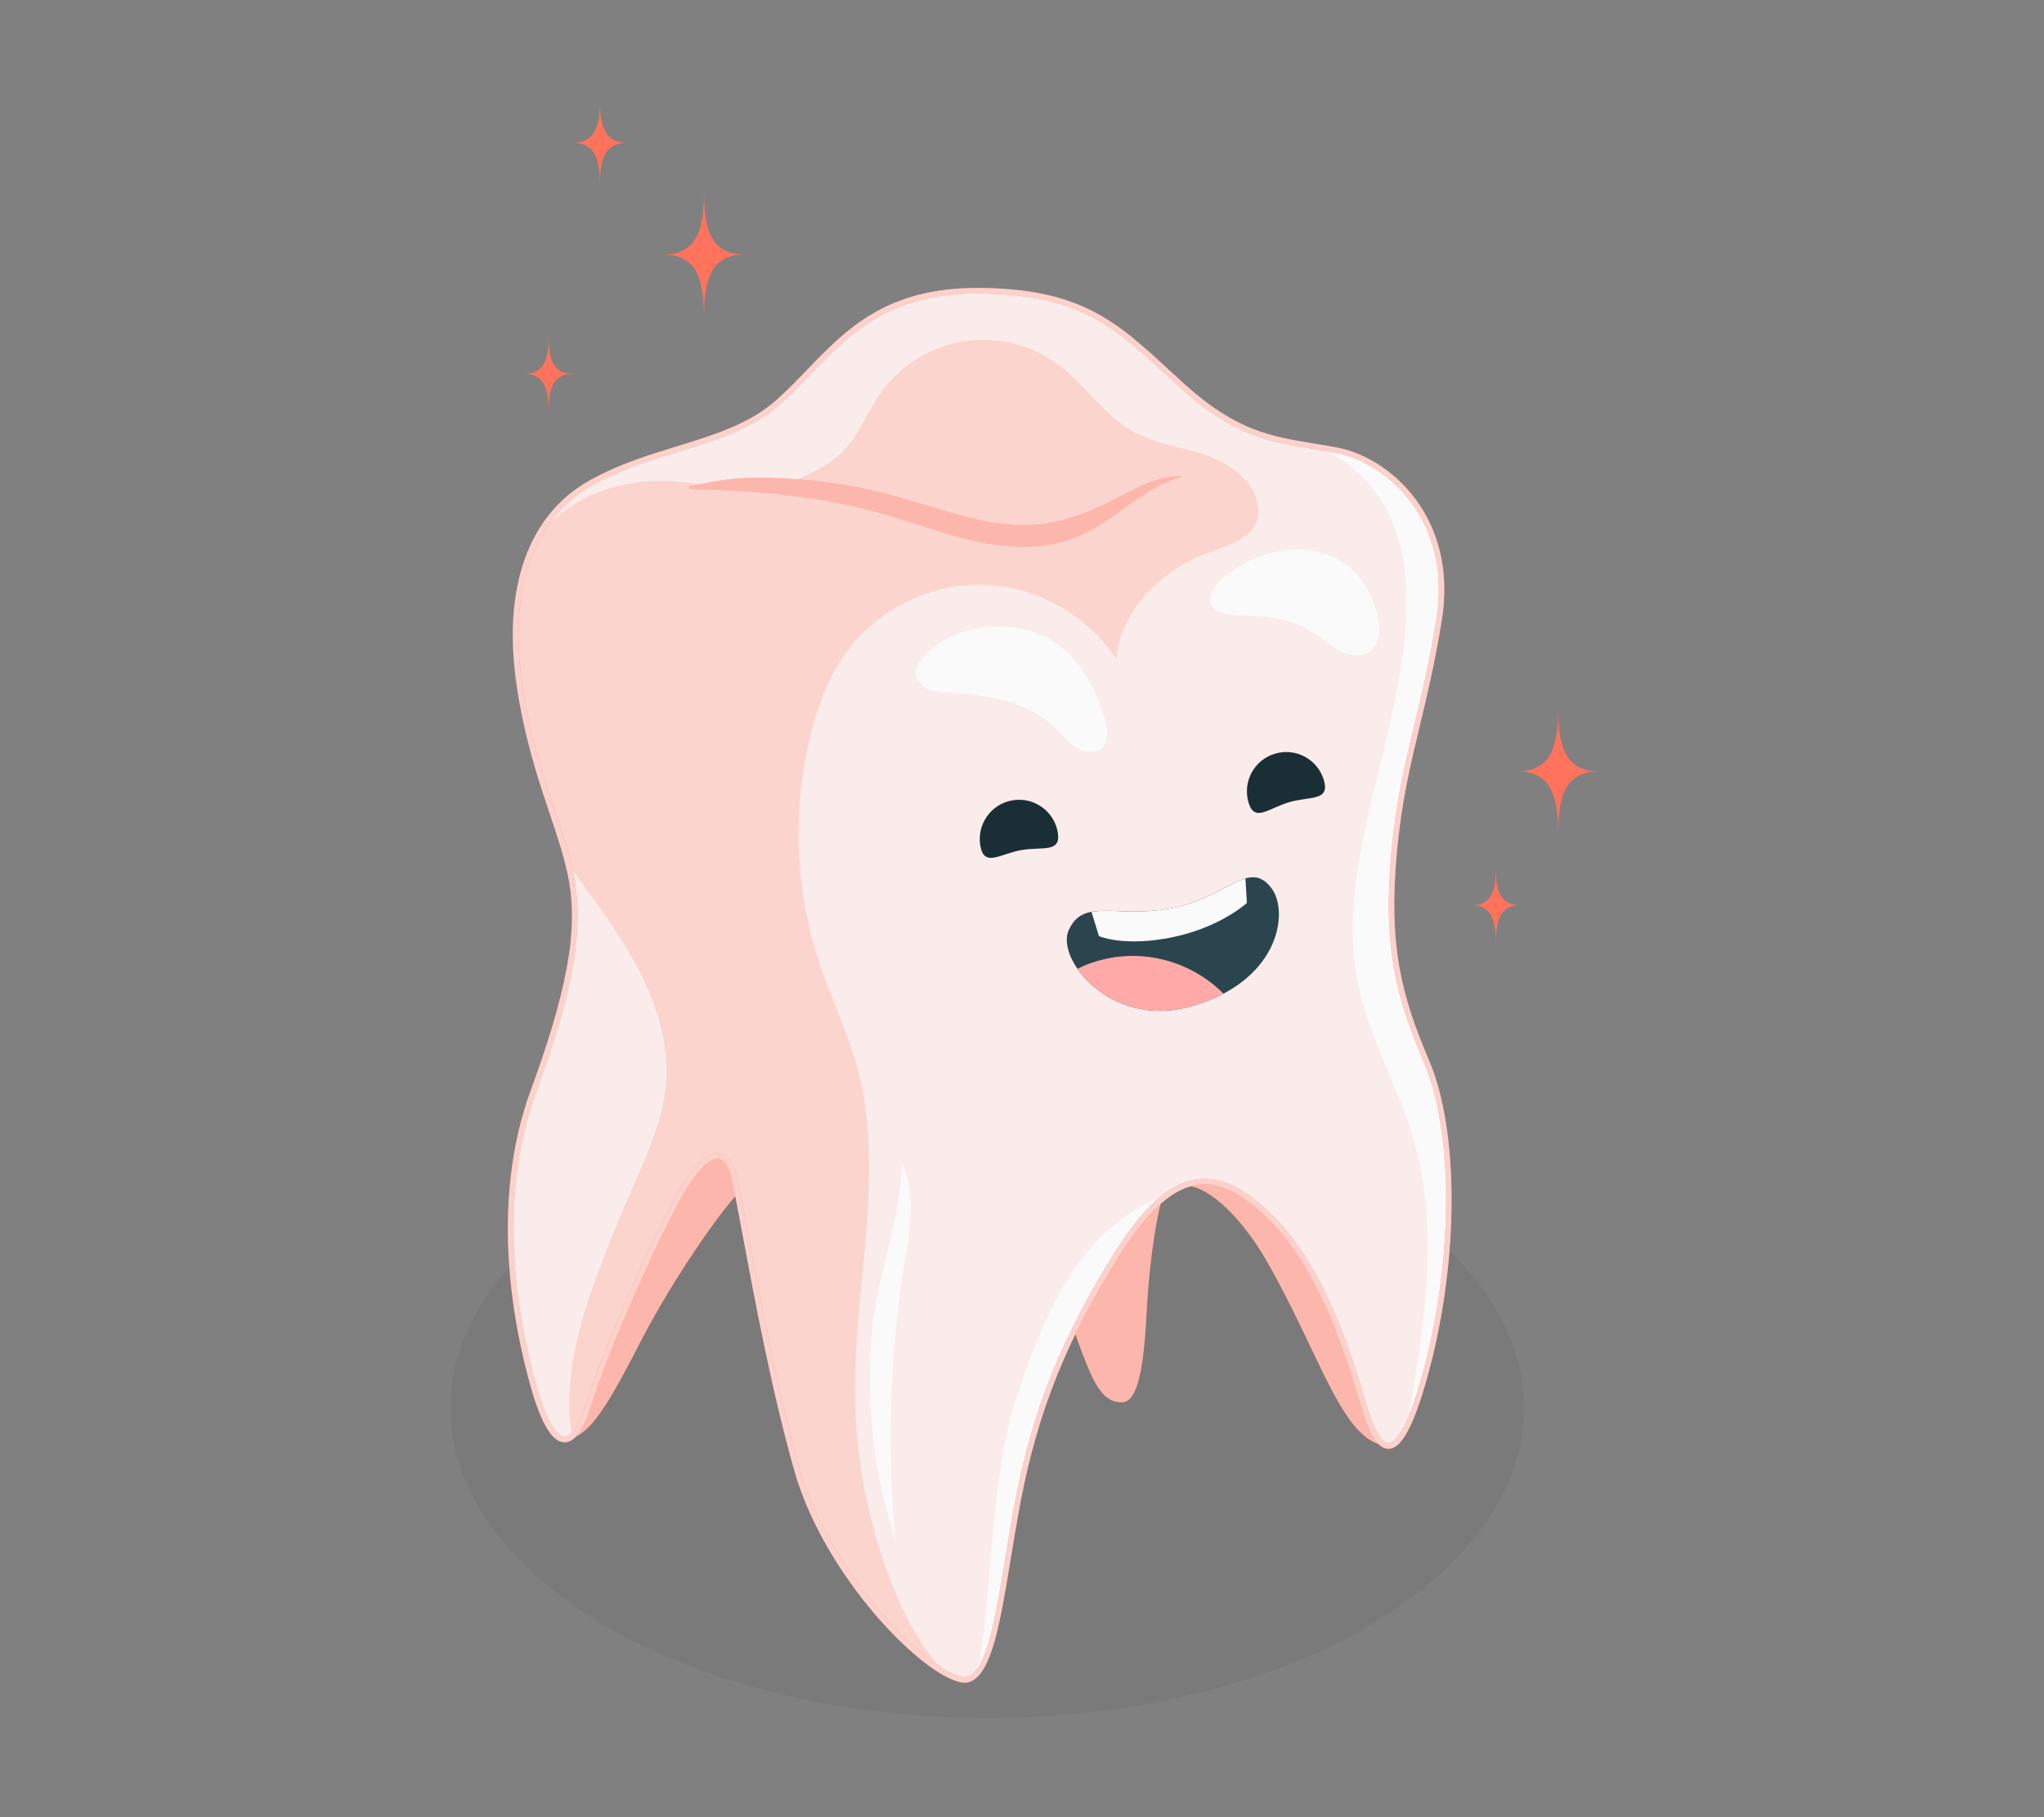 <?xml version="1.0" encoding="UTF-8"?>
<svg id="Layer_2" data-name="Layer 2" xmlns="http://www.w3.org/2000/svg" viewBox="0 0 540 480">
  <rect x="0" y="0" width="540" height="480" fill="#808080" stroke="none"/>
  <defs>
    <style>
      .cls-1 {
        opacity: .7;
      }

      .cls-2, .cls-3, .cls-4, .cls-5, .cls-6, .cls-7, .cls-8, .cls-9, .cls-10 {
        stroke-width: 0px;
      }

      .cls-2, .cls-10 {
        fill: #ff735d;
      }

      .cls-11 {
        opacity: .5;
      }

      .cls-3 {
        opacity: .9;
      }

      .cls-3, .cls-8 {
        fill: #fafafa;
      }

      .cls-4 {
        opacity: .05;
      }

      .cls-5 {
        fill: #2b454e;
      }

      .cls-6 {
        fill: none;
      }

      .cls-7 {
        fill: #1a2e35;
      }

      .cls-9 {
        fill: #ffaaa8;
      }

      .cls-10 {
        opacity: .2;
      }
    </style>
  </defs>
  <g id="Layer_2-2" data-name="Layer 2">
    <g>
      <rect class="cls-6" width="540" height="480"/>
      <g>
        <ellipse id="Shadow" class="cls-4" cx="260.8" cy="371.92" rx="141.8" ry="81.87"/>
        <g id="Tooth">
          <g id="Tooth-2" data-name="Tooth">
            <g>
              <path class="cls-2" d="m367.12,381.92c-12.31,0-17.95-23.69-32.7-49.23-5.57-9.65-14.53-19.6-21.55-19.54,0,0-4.85.57-5.62,2.62s-3.35,12.65-4.38,31.76c-.7,12.99-2.13,22.88-6.49,22.88-6.77,0-8.74-8.24-16.44-29.78-10.33-28.9-28.46-40.9-50.57-40.9s-32.36,11.65-42.1,25.26c-3.91,5.47-11.69,17.13-17.65,28.66-8.2,15.84-13.83,26.56-20.41,26.56,0,0-8.84-44.07,3.46-78.29,12.3-34.22,54.21-47.17,97.28-47.17s117.17,23.36,117.17,127.16Z"/>
              <g class="cls-11">
                <path class="cls-8" d="m367.12,381.92c-12.31,0-17.95-23.69-32.7-49.23-5.57-9.65-14.53-19.6-21.55-19.54,0,0-4.85.57-5.62,2.62s-3.35,12.65-4.38,31.76c-.7,12.99-2.13,22.88-6.49,22.88-6.77,0-8.74-8.24-16.44-29.78-10.33-28.9-28.46-40.9-50.57-40.9s-32.36,11.65-42.1,25.26c-3.91,5.47-11.69,17.13-17.65,28.66-8.2,15.84-13.83,26.56-20.41,26.56,0,0-8.84-44.07,3.46-78.29,12.3-34.22,54.21-47.17,97.28-47.17s117.17,23.36,117.17,127.16Z"/>
              </g>
            </g>
            <path class="cls-2" d="m258.14,76.79c29.94,0,38.34,10.83,54.54,25.41,16.2,14.58,26.46,14.04,40.5,16.74,14.04,2.7,31.32,18.47,27,44.87-4.32,26.41-9.72,37.79-11.88,61.53-2.16,23.74.9,37.09,8.55,54.99,7.65,17.89,8.16,50.96,0,81.54-8.16,30.57-13.41,19.39-16.11,10.81-2.7-8.57-9.73-35.38-24.3-50.33-14.58-14.95-26.46-14.67-41.04,8.41-14.58,23.08-22.14,42.95-26.46,65.69-4.32,22.74-5.94,44.48-12.96,47.11s-36.72-24.89-45.36-55.14c-8.64-30.25-14.58-69.43-16.74-77.65-2.16-8.22-7.56-7.74-15.12,6.33-7.56,14.07-18.9,40.01-23.22,53.77-4.32,13.76-9.72,12.47-14.58-4.7-4.86-17.18-10.8-48.68,0-78.02,10.8-29.34,12.42-44.65,9.72-57.52-2.7-12.87-10.26-27.48-13.5-50.14-3.24-22.67,1.62-43.19,18.9-52.91,17.28-9.72,36.68-9.97,49.47-21.31,14.01-12.41,22.66-29.48,52.59-29.48Z"/>
            <path class="cls-3" d="m258.14,76.79c29.94,0,38.34,10.83,54.54,25.41,16.2,14.58,26.46,14.04,40.5,16.74,14.04,2.7,31.32,18.47,27,44.87-4.32,26.41-9.72,37.79-11.88,61.53-2.16,23.74.9,37.09,8.55,54.99,7.65,17.89,8.16,50.96,0,81.54-8.16,30.57-13.41,19.39-16.11,10.81-2.7-8.57-9.73-35.38-24.3-50.33-14.58-14.95-26.46-14.67-41.04,8.41-14.58,23.08-22.14,42.95-26.46,65.69-4.32,22.74-5.94,44.48-12.96,47.11s-36.72-24.89-45.36-55.14c-8.64-30.25-14.58-69.43-16.74-77.65-2.16-8.22-7.56-7.74-15.12,6.33-7.56,14.07-18.9,40.01-23.22,53.77-4.32,13.76-9.72,12.47-14.58-4.7-4.86-17.18-10.8-48.68,0-78.02,10.8-29.34,12.42-44.65,9.72-57.52-2.7-12.87-10.26-27.48-13.5-50.14-3.24-22.67,1.62-43.19,18.9-52.91,17.28-9.72,36.68-9.97,49.47-21.31,14.01-12.41,22.66-29.48,52.59-29.48Z"/>
            <path class="cls-10" d="m167.96,311.82c3.5-8.05,7.12-16.24,7.94-24.98,1.13-12.04-3.19-24.01-9.25-34.48-4.88-8.43-10.87-16.14-16.52-24.07-3.06-12.31-9.91-26.5-12.96-47.8-2.13-14.92-.72-28.89,5.39-39.48,3.91-4.42,8.63-8.04,14.05-10.39,10.05-4.34,19.97-4.19,30.47-2.36,3.46.6,6.95,1.21,10.46,1.13,3.8-.09,7.95-.95,11.92-2.36,4.17-1.49,8.14-3.59,11.28-6.04,5.78-4.53,7.74-11.1,11.74-16.91,5.04-7.31,13.13-12.44,21.88-13.89,8.76-1.45,18.07.81,25.19,6.11,7.14,5.31,12.06,13.42,19.85,17.74,5.93,3.28,12.9,4.01,19.3,6.23,6.4,2.22,12.86,6.85,13.68,13.58.96,7.86-7.81,10.14-13.49,12.25-12.13,4.53-22.8,15.03-24,27.92-7.73-11.77-21.48-19.34-35.56-19.57-14.08-.23-28.07,6.89-36.18,18.4-4.34,6.16-7,13.36-8.86,20.66-5.1,20.07-4.29,41.61,2.29,61.24,3.04,9.06,7.27,17.71,9.81,26.93,7.73,28.01-.84,57.69-.51,86.75.19,16.95,3.47,33.85,9.63,49.64,3.35,8.6,7.77,17.09,14.02,23.75-11.44-6.55-31.99-29.09-38.93-53.4-8.64-30.25-14.58-69.43-16.74-77.65-2.16-8.22-7.56-7.74-15.12,6.33-7.56,14.07-18.9,40.01-23.22,53.77-1.37,4.37-2.85,7.21-4.39,8.52-2.26-12.41.85-26.08,5.09-38.31,3.44-9.93,7.53-19.62,11.73-29.26Z"/>
            <g>
              <path class="cls-8" d="m348.36,118.09c1.57.26,3.17.53,4.82.85,14.04,2.7,31.32,18.47,27,44.87-4.32,26.41-9.72,37.79-11.88,61.53-2.16,23.74.9,37.09,8.55,54.99,7.65,17.89,8.16,50.96,0,81.54-1.9,7.11-3.64,11.95-5.23,15.1,4.38-25.4,8.95-51.13,1.91-75.62-4.06-14.13-11.86-27.09-14.77-41.5-3.55-17.6.47-35.77,4.72-53.21,4.25-17.45,10.04-39.25,7.5-57.03-2.01-14.05-9.07-25.28-22.63-31.52Z"/>
              <path class="cls-8" d="m257.57,442.55h0c4.14-9.14,3.36-49.16,10.49-71.85,11.72-37.3,24.11-49.04,41.79-56.06h0c-4.64,2.84-9.38,8.1-14.45,16.13-14.58,23.08-22.14,42.95-26.46,65.69-3.97,20.9-5.66,40.95-11.36,46.1Z"/>
              <path class="cls-8" d="m364.32,164.87c.72,4.92-2.13,9.4-7.72,8.01-3.33-.82-5.94-3.32-8.79-5.24-3.61-2.43-7.8-4.01-12.11-4.57-3.59-.46-7.26-.23-10.84-.76-1.51-.22-3.08-.62-4.17-1.69-4.11-4.03,4.87-10.12,7.83-11.69,13.86-7.37,30.06-4.39,34.96,12.08.38,1.26.65,2.55.85,3.85Z"/>
              <path class="cls-8" d="m291.81,196.79c-.56.95-1.52,1.6-3.02,1.8-2.03.27-4.04-.66-5.64-1.93-1.6-1.27-2.88-2.89-4.35-4.32-7.15-6.99-17.8-8.94-27.79-9.34-1.88-.08-3.8-.12-5.55-.81s-3.31-2.21-3.47-4.08c-.15-1.74.9-3.36,2.07-4.67,7.51-8.39,21.91-10.16,31.85-5.34,6.03,2.92,10.41,8.42,13.17,14.41,1.35,2.92,4.86,10.69,2.72,14.28Z"/>
              <path class="cls-8" d="m236.61,406.95c-2.28-23.92-1.56-48.12,2.14-71.86,1.4-8.97,3.67-19.55-.48-28.13-.26,15.3-6.43,29.2-7.86,44.38-.89,9.44-.81,18.98.26,28.4,1.04,9.18,2.59,16.53,5.94,27.21Z"/>
            </g>
            <g>
              <path class="cls-2" d="m293.84,132.22c-5.86,2.9-11.62,5.34-18.47,6.22-6.74.86-13.6-.24-20.13-1.91-7.56-1.93-14.92-4.56-22.5-6.43-7.72-1.91-15.64-3.08-23.58-3.58-4.53-.29-9.15-.47-13.68-.16-4.46.31-8.92,1.17-13.27,2.13-.23.05-.24.64.02.65,16.81.36,33.59,1.74,49.85,6.24,14.92,4.13,29.69,11.13,45.55,8.4,6.86-1.18,12.36-4.5,17.88-8.5,5.21-3.77,10.54-7.66,16.8-9.47-4.49-.15-8.84,1.52-12.84,3.56-1.91.97-3.77,1.94-5.63,2.85Z"/>
              <g class="cls-11">
                <path class="cls-8" d="m293.84,132.22c-5.86,2.9-11.62,5.34-18.47,6.22-6.74.86-13.6-.24-20.13-1.91-7.56-1.93-14.92-4.56-22.5-6.43-7.72-1.91-15.64-3.08-23.58-3.58-4.53-.29-9.15-.47-13.68-.16-4.46.31-8.92,1.17-13.27,2.13-.23.05-.24.64.02.65,16.81.36,33.59,1.74,49.85,6.24,14.92,4.13,29.69,11.13,45.55,8.4,6.86-1.18,12.36-4.5,17.88-8.5,5.21-3.77,10.54-7.66,16.8-9.47-4.49-.15-8.84,1.52-12.84,3.56-1.91.97-3.77,1.94-5.63,2.85Z"/>
              </g>
            </g>
            <path class="cls-2" d="m254.91,444.48c-1.22,0-2.75-.46-4.56-1.37-12.14-6.12-33.4-29.81-40.45-54.48-5.94-20.8-10.57-45.64-13.64-62.08-1.36-7.28-2.43-13.04-3.1-15.59-.55-2.08-1.58-4.61-3.41-4.82-1.2-.14-4.62.68-10.34,11.32-7.96,14.82-19,40.38-23.17,53.64-2.08,6.65-4.4,9.88-7.07,9.88h-.05c-3.21-.05-6.12-4.82-8.89-14.6-4.69-16.56-10.91-48.77.02-78.48,11.46-31.12,12.16-45.34,9.69-57.11-1.01-4.83-2.69-9.83-4.63-15.61-3.21-9.57-6.85-20.42-8.88-34.58-3.65-25.55,3.19-44.61,19.27-53.66,7.6-4.27,15.53-6.71,23.21-9.07,9.79-3.01,19.03-5.85,26.13-12.14,2.88-2.55,5.59-5.36,8.2-8.07,10.24-10.62,20.83-21.6,44.88-21.6,27.21,0,36.92,8.95,50.36,21.33,1.5,1.38,3.05,2.81,4.67,4.27,13.5,12.15,22.9,13.69,33.78,15.46,2.06.34,4.17.68,6.37,1.1,14.12,2.72,32.01,18.7,27.59,45.72-1.86,11.39-3.88,19.82-5.84,27.97-2.58,10.75-4.81,20.03-6.03,33.5-2.2,24.23,1.13,37.4,8.5,54.63,7.94,18.58,7.96,52.31.03,82.02-4.91,18.39-8.46,20.59-10.71,20.63-.02,0-.05,0-.07,0-3.25,0-5.31-5.23-6.75-9.79-.26-.82-.56-1.81-.9-2.94-3.3-10.94-10.17-33.7-23.23-47.09-7.21-7.4-13.29-10.56-19.09-9.95-6.68.7-13.48,6.67-20.79,18.24-13.96,22.1-21.84,41.67-26.36,65.43-.99,5.2-1.83,10.29-2.64,15.22-2.78,16.91-4.98,30.26-10.79,32.44-.39.15-.83.22-1.32.22Zm-65.43-139.84c.15,0,.3,0,.45.03,2.13.25,3.7,2.24,4.67,5.92.69,2.61,1.71,8.1,3.13,15.69,3.06,16.41,7.69,41.21,13.61,61.94,6.83,23.93,28.07,47.71,39.69,53.57,2.09,1.05,3.75,1.43,4.7,1.09,5.01-1.88,7.25-15.51,9.85-31.29.81-4.94,1.65-10.05,2.64-15.26,4.55-23.95,12.5-43.68,26.56-65.95,7.67-12.14,14.63-18.16,21.89-18.92,6.29-.66,12.75,2.64,20.31,10.38,13.31,13.65,20.25,36.65,23.59,47.7.34,1.12.63,2.11.89,2.92,2.28,7.22,4.16,8.76,5.34,8.76.01,0,.02,0,.03,0,1.54-.03,4.8-2.62,9.32-19.54,7.85-29.42,7.86-62.75.03-81.05-7.46-17.45-10.84-30.81-8.61-55.35,1.24-13.58,3.47-22.91,6.07-33.72,1.95-8.13,3.97-16.53,5.82-27.87,4.26-26.04-12.88-41.42-26.41-44.03-2.19-.42-4.29-.76-6.33-1.1-11.11-1.81-20.7-3.38-34.53-15.82-1.63-1.47-3.18-2.9-4.69-4.28-13.19-12.15-22.72-20.94-49.36-20.94-23.42,0-33.79,10.75-43.81,21.14-2.64,2.74-5.37,5.57-8.29,8.15-7.34,6.5-16.74,9.39-26.68,12.45-7.6,2.34-15.46,4.75-22.92,8.95-15.51,8.73-22.09,27.25-18.53,52.16,2.01,14.02,5.62,24.8,8.81,34.32,1.96,5.83,3.65,10.87,4.68,15.78,3.02,14.41.29,30.65-9.75,57.92-10.79,29.31-4.62,61.17.02,77.56,3.44,12.16,6.38,13.51,7.48,13.52h.02c1.09,0,3.25-1.16,5.66-8.84,4.19-13.33,15.28-39.02,23.28-53.9,4.32-8.04,8.15-12.11,11.38-12.11Z"/>
            <g class="cls-1">
              <path class="cls-8" d="m254.91,444.48c-1.22,0-2.75-.46-4.56-1.37-12.14-6.12-33.4-29.81-40.45-54.48-5.94-20.8-10.57-45.64-13.64-62.08-1.36-7.28-2.43-13.04-3.1-15.59-.55-2.08-1.58-4.61-3.41-4.82-1.2-.14-4.62.68-10.34,11.32-7.96,14.82-19,40.38-23.17,53.64-2.08,6.65-4.4,9.88-7.07,9.88h-.05c-3.21-.05-6.12-4.82-8.89-14.6-4.69-16.56-10.91-48.77.02-78.48,11.46-31.12,12.16-45.34,9.69-57.11-1.01-4.83-2.69-9.83-4.63-15.61-3.21-9.57-6.85-20.42-8.88-34.58-3.65-25.55,3.19-44.61,19.27-53.66,7.6-4.27,15.53-6.71,23.21-9.07,9.79-3.01,19.03-5.85,26.13-12.14,2.88-2.55,5.59-5.36,8.2-8.07,10.24-10.62,20.83-21.6,44.88-21.6,27.21,0,36.92,8.95,50.36,21.33,1.5,1.38,3.05,2.81,4.67,4.27,13.5,12.15,22.9,13.69,33.78,15.46,2.06.34,4.17.68,6.37,1.1,14.12,2.72,32.01,18.7,27.59,45.72-1.86,11.39-3.88,19.82-5.84,27.97-2.58,10.75-4.81,20.03-6.03,33.5-2.2,24.23,1.13,37.4,8.5,54.63,7.94,18.58,7.96,52.31.03,82.02-4.91,18.39-8.46,20.59-10.71,20.63-.02,0-.05,0-.07,0-3.25,0-5.31-5.23-6.75-9.79-.26-.82-.56-1.81-.9-2.94-3.3-10.94-10.17-33.7-23.23-47.09-7.21-7.4-13.29-10.56-19.09-9.95-6.68.7-13.48,6.67-20.79,18.24-13.96,22.1-21.84,41.67-26.36,65.43-.99,5.2-1.83,10.29-2.64,15.22-2.78,16.91-4.98,30.26-10.79,32.44-.39.15-.83.22-1.32.22Zm-65.43-139.84c.15,0,.3,0,.45.03,2.13.25,3.7,2.24,4.67,5.92.69,2.61,1.71,8.1,3.13,15.69,3.06,16.41,7.69,41.21,13.61,61.94,6.83,23.93,28.07,47.71,39.69,53.57,2.09,1.05,3.75,1.43,4.7,1.09,5.01-1.88,7.25-15.51,9.85-31.29.81-4.94,1.65-10.05,2.64-15.26,4.55-23.95,12.5-43.68,26.56-65.95,7.67-12.14,14.63-18.16,21.89-18.92,6.29-.66,12.75,2.64,20.31,10.38,13.31,13.65,20.25,36.65,23.59,47.7.34,1.12.63,2.11.89,2.92,2.28,7.22,4.16,8.76,5.34,8.76.01,0,.02,0,.03,0,1.54-.03,4.8-2.62,9.32-19.54,7.85-29.42,7.86-62.75.03-81.05-7.46-17.45-10.84-30.81-8.61-55.35,1.24-13.58,3.47-22.91,6.07-33.72,1.95-8.13,3.97-16.53,5.82-27.87,4.26-26.04-12.88-41.42-26.41-44.03-2.19-.42-4.29-.76-6.33-1.1-11.11-1.81-20.7-3.38-34.53-15.82-1.63-1.47-3.18-2.9-4.69-4.28-13.19-12.15-22.72-20.94-49.36-20.94-23.42,0-33.79,10.75-43.81,21.14-2.64,2.74-5.37,5.57-8.29,8.15-7.34,6.5-16.74,9.39-26.68,12.45-7.6,2.34-15.46,4.75-22.92,8.95-15.51,8.73-22.09,27.25-18.53,52.16,2.01,14.02,5.62,24.8,8.81,34.32,1.96,5.83,3.65,10.87,4.68,15.78,3.02,14.41.29,30.65-9.75,57.92-10.79,29.31-4.62,61.17.02,77.56,3.44,12.16,6.38,13.51,7.48,13.52h.02c1.09,0,3.25-1.16,5.66-8.84,4.19-13.33,15.28-39.02,23.28-53.9,4.32-8.04,8.15-12.11,11.38-12.11Z"/>
            </g>
          </g>
          <g id="Face">
            <g>
              <path class="cls-5" d="m282.37,245.62c4.01-8.64,12.64-2.88,27.41-5.77,14.45-2.83,20.19-13.03,26.09-5.29,4.91,6.45,1.96,25.19-22,31.47-20.49,5.38-35.07-12.7-31.5-20.41Z"/>
              <path class="cls-8" d="m309.78,239.85c-9.6,1.88-16.59.12-21.42,1.02l1.97,6.39s5.82,2.65,17.5.67c14-2.37,21.58-9.42,21.58-9.42l-.38-6.47c-4.42,1.27-10.08,6.01-19.25,7.81Z"/>
              <path class="cls-9" d="m287.49,254.64c-.99.37-1.92.81-2.84,1.27,4.91,7.1,15.79,13.64,29.22,10.12,3.58-.94,6.68-2.16,9.37-3.57-9.11-9.07-22.92-12.62-35.74-7.81Z"/>
            </g>
            <path class="cls-7" d="m279.43,219.79c1.02,5.64-4.04,3.75-9.68,4.77-5.64,1.02-9.72,4.56-10.74-1.08-1.02-5.64,2.73-11.04,8.37-12.06,5.64-1.02,11.04,2.73,12.06,8.37Z"/>
            <path class="cls-7" d="m329.82,211.9c1.59,5.51,5.29,1.57,10.8-.02,5.51-1.59,10.74-.23,9.15-5.74-1.59-5.51-7.34-8.68-12.85-7.09-5.51,1.59-8.68,7.34-7.09,12.85Z"/>
          </g>
        </g>
        <path id="Sparkles" class="cls-2" d="m151.32,37.71c6.35,0,7.18,5.15,7.18,11.5,0-6.35.83-11.5,7.18-11.5-6.35,0-7.18-5.15-7.18-11.5,0,6.35-.83,11.5-7.18,11.5Zm23.94,29.52c9.48,0,10.72,7.68,10.72,17.16,0-9.48,1.25-17.16,10.72-17.16-9.48,0-10.72-7.68-10.72-17.16,0,9.48-1.24,17.16-10.72,17.16Zm-36.71,31.53c5.64,0,6.38,4.57,6.38,10.22,0-5.64.74-10.22,6.38-10.22-5.64,0-6.38-4.57-6.38-10.22,0,5.64-.74,10.22-6.38,10.22Zm250.26,140.38c5.64,0,6.38,4.57,6.38,10.22,0-5.64.74-10.22,6.38-10.22-5.64,0-6.38-4.57-6.38-10.22,0,5.64-.74,10.22-6.38,10.22Zm12.12-35.4c9.48,0,10.72,7.68,10.72,17.16,0-9.48,1.24-17.16,10.72-17.16-9.48,0-10.72-7.68-10.72-17.16,0,9.48-1.25,17.16-10.72,17.16Z"/>
      </g>
    </g>
  </g>
</svg>